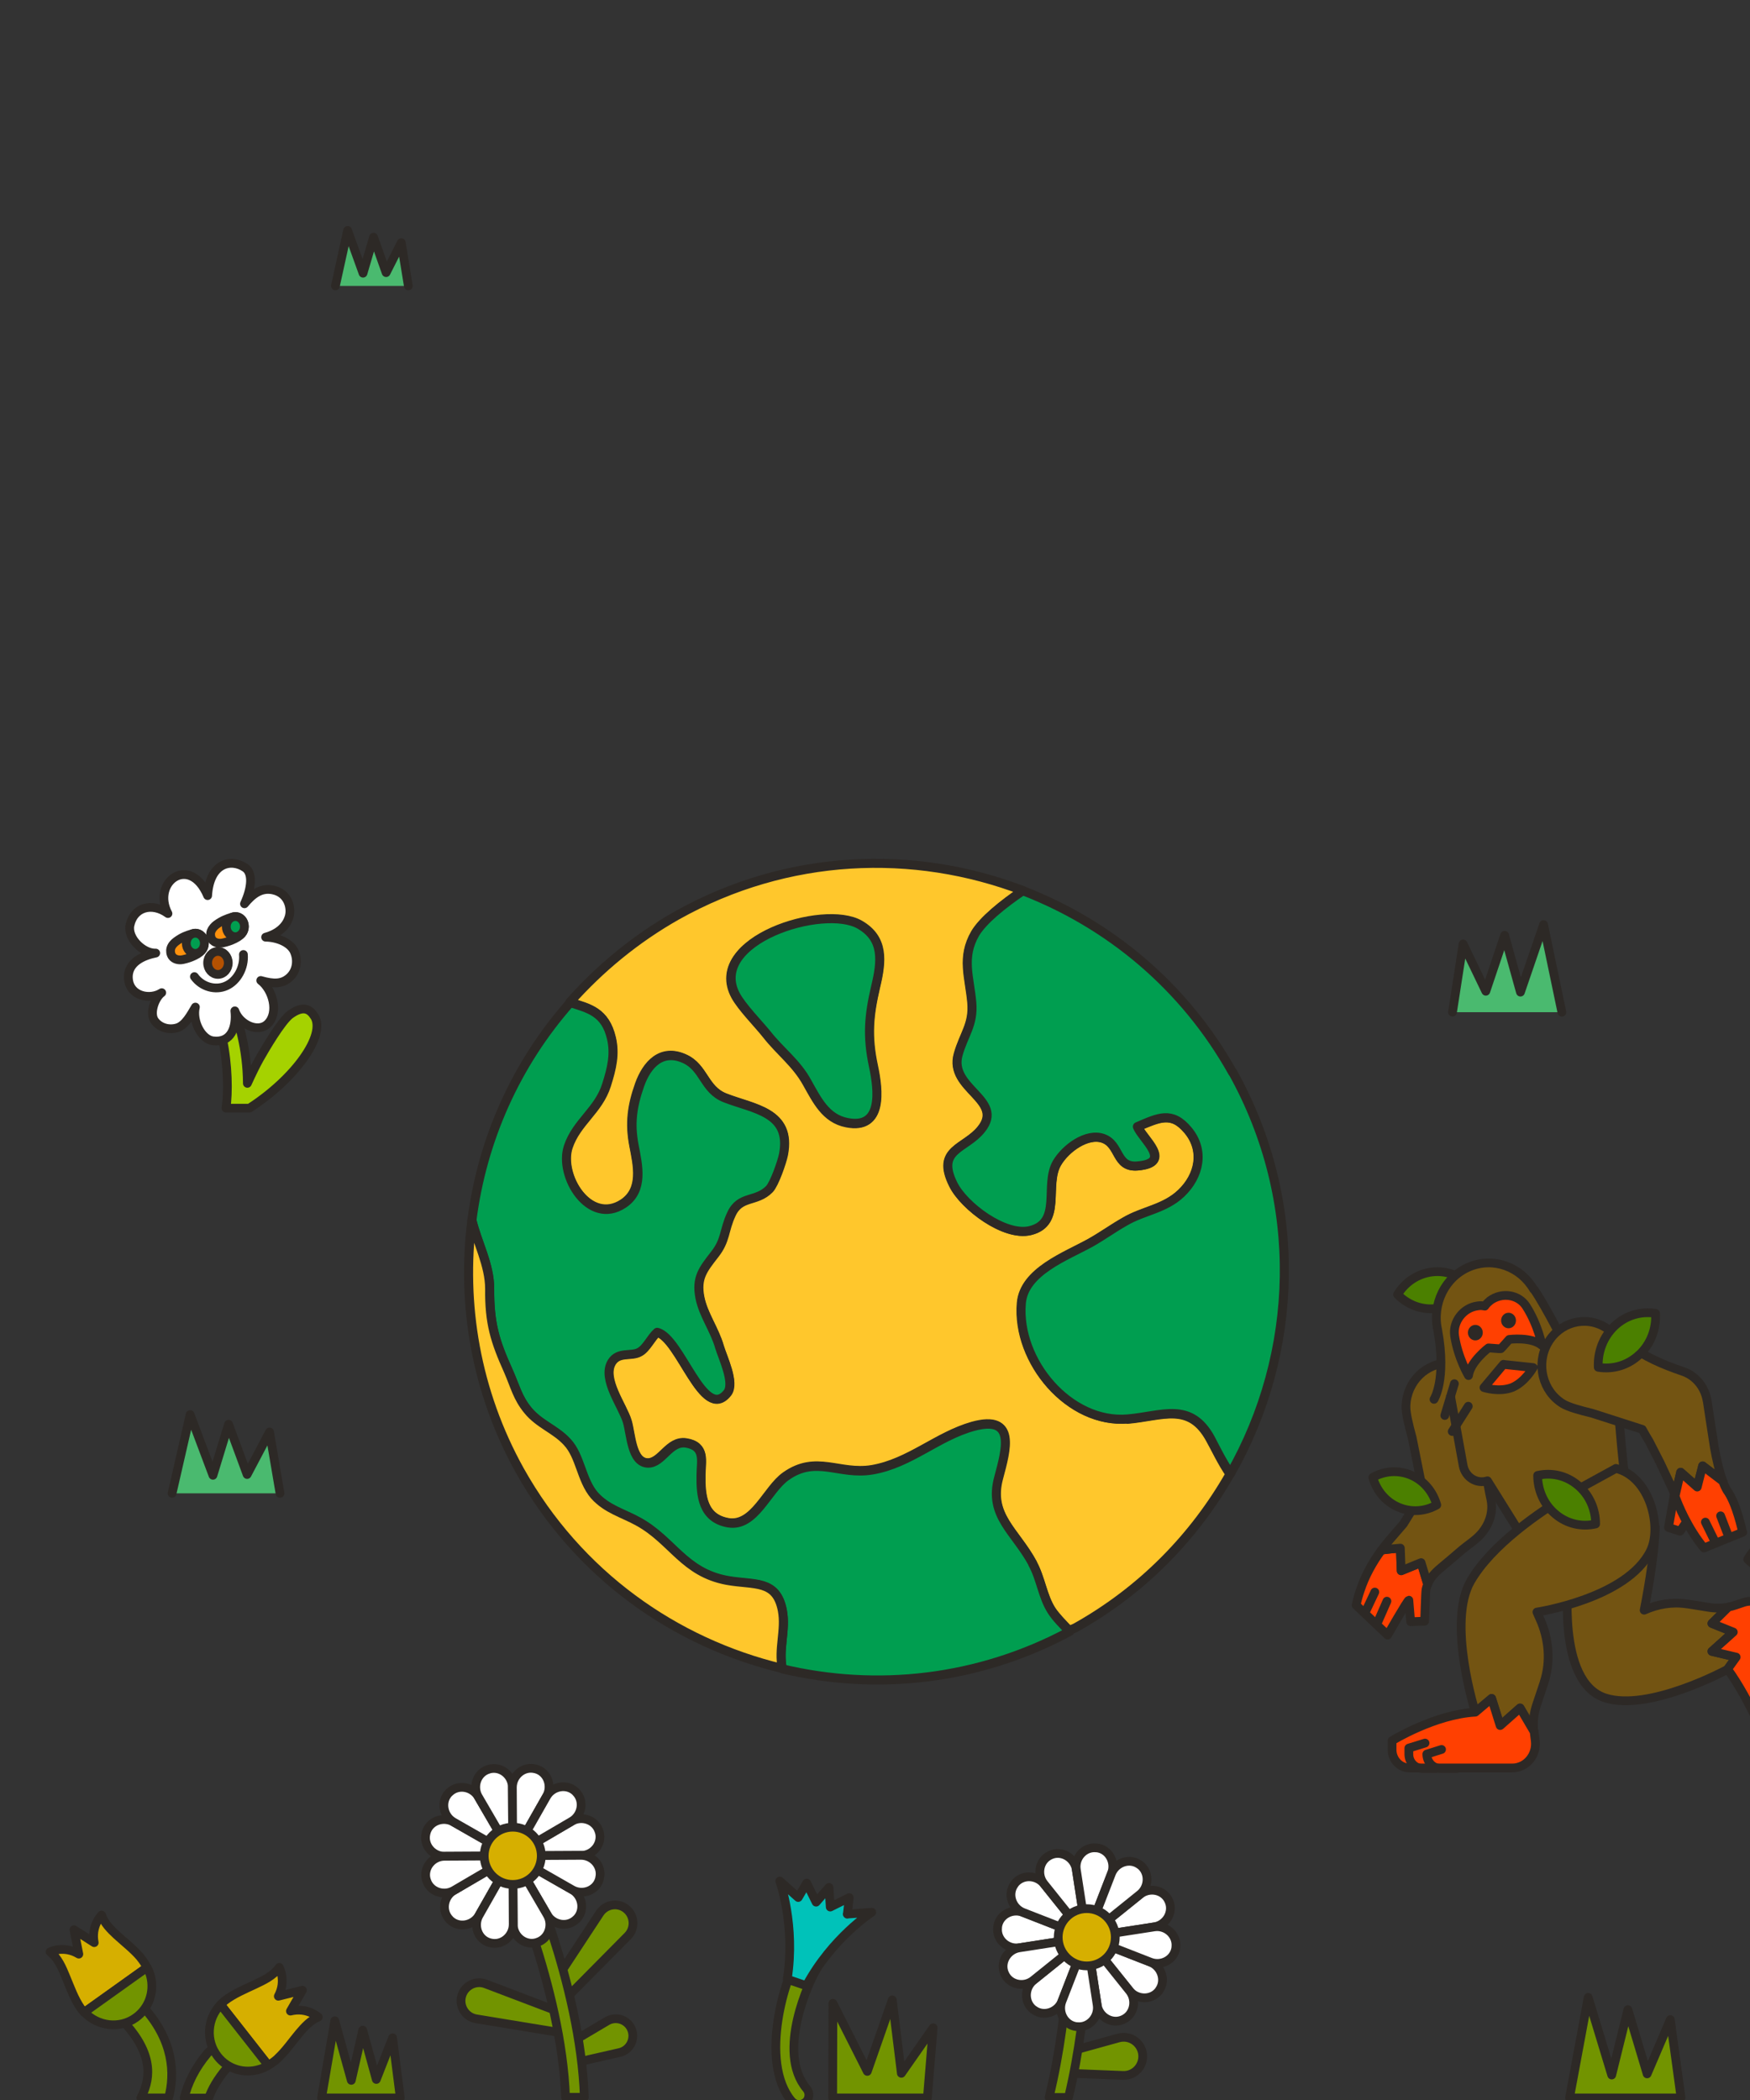 <svg width="600" height="720" viewBox="0 0 600 720" fill="none" xmlns="http://www.w3.org/2000/svg">
<rect x="0" y="0" width="600" height="720" fill="#333333" stroke="none"/>
<g clip-path="url(#clip0_4213_73295)">
<path d="M586.962 566.178L594.315 559.572L586.962 556.611L592.63 550.991C590.453 551.42 588.235 551.463 586.058 551.12L578.54 549.919C578.54 549.919 578.417 549.919 578.376 549.919C573.365 549.146 568.312 550.004 563.711 552.064C565.56 542.754 567.49 530.27 567.49 523.491L542.843 528.339L537.832 540.652C537.832 540.652 533.436 576.646 550.32 582.138C565.395 587.029 592.384 572.313 592.384 572.313L595.342 568.195L587.003 566.221L586.962 566.178Z" fill="#735412" stroke="#2D2926" stroke-width="3" stroke-linecap="round" stroke-linejoin="round"/>
<path d="M614.691 591.963C614.855 589.346 614.444 586.514 614.239 584.283C613.869 579.521 612.966 574.845 611.815 570.212C610.624 565.364 608.899 560.73 608.036 555.797C607.174 550.863 602.326 547.86 597.767 549.404L594.973 550.348C594.193 550.606 593.371 550.82 592.591 550.992L586.922 556.612L594.275 559.572L586.922 566.179L595.261 568.152L592.303 572.271C600.231 583.082 606.722 599.814 606.722 599.814C609.186 599.342 611.774 599.17 613.335 596.768C614.198 595.438 614.568 593.765 614.65 591.963H614.691Z" fill="#FF4001" stroke="#2D2926" stroke-width="3" stroke-linecap="round" stroke-linejoin="round"/>
<path d="M487.224 535.761L480.404 538.549L480.117 530.784C480.117 530.784 473.873 531.299 473.585 531.556C470.505 535.761 467.958 540.394 466.315 545.414C465.781 546.958 465.329 548.631 464.959 550.347L475.763 560.601C475.763 560.601 482.541 548.674 483.034 548.631L483.65 556.01L488.456 555.839C488.456 555.839 488.743 545.971 488.908 545.07C489.072 544.212 489.36 543.44 489.688 542.711H489.36L487.265 535.761H487.224Z" fill="#FF4001" stroke="#2D2926" stroke-width="3" stroke-linecap="round" stroke-linejoin="round"/>
<path d="M510.926 484.193C510.967 483.764 511.008 483.378 511.008 482.949C511.255 474.583 504.929 467.633 496.96 467.375C488.949 467.118 482.295 473.725 482.048 482.048C481.966 484.407 482.911 488.311 484.184 492.988L487.84 511.264C487.101 512.508 486.361 513.881 485.54 515.425L481.144 522.504L476.544 527.824C475.517 529.025 474.531 530.269 473.586 531.556C473.873 531.299 480.117 530.784 480.117 530.784L480.405 538.549L487.224 535.761L489.319 542.711H489.648C490.757 540.351 492.728 538.549 494.782 536.876C496.918 535.117 499.055 533.272 501.15 531.471C503.327 529.626 505.709 528.21 507.681 526.022C510.598 522.719 512.118 518.386 511.132 513.924C509.776 507.746 508.872 501.482 509.653 495.219C509.653 495.219 511.008 484.193 510.926 484.193Z" fill="#735412" stroke="#2D2926" stroke-width="3" stroke-linecap="round" stroke-linejoin="round"/>
<path d="M557.799 509.12C556.443 508.305 553.732 467.72 553.732 467.72L495.359 467.806L501.644 502.47C502.384 506.46 506.245 508.905 509.983 507.704L522.266 527.396" fill="#735412"/>
<path d="M557.799 509.12C556.443 508.305 553.732 467.72 553.732 467.72L495.359 467.806L501.644 502.47C502.384 506.46 506.245 508.905 509.983 507.704L522.266 527.396" stroke="#2D2926" stroke-width="3" stroke-linecap="round" stroke-linejoin="round"/>
<path d="M574.144 511.822L572.049 523.706L576.033 524.993L581.908 516.37L574.226 511.265" fill="#FF4001"/>
<path d="M574.144 511.822L572.049 523.706L576.033 524.993L581.908 516.37L574.226 511.265" stroke="#2D2926" stroke-width="3" stroke-linecap="round" stroke-linejoin="round"/>
<path d="M492.356 448.628C497.409 448.027 501.64 445.067 504.187 440.906C500.818 437.431 496.053 435.5 491.001 436.101C485.948 436.701 481.717 439.662 479.17 443.823C482.538 447.298 487.303 449.229 492.356 448.628Z" fill="#4B8000" stroke="#2D2926" stroke-width="3" stroke-linecap="round" stroke-linejoin="round"/>
<path d="M538.284 464.416C538.284 464.416 530.356 448.414 525.92 442.021H525.796C521.36 434.385 512.158 430.91 503.86 434.299C495.439 437.731 490.921 447.127 492.934 456.05C496.014 473.039 491.66 479.775 491.66 479.775" fill="#735412"/>
<path d="M538.284 464.416C538.284 464.416 530.356 448.414 525.92 442.021H525.796C521.36 434.385 512.158 430.91 503.86 434.299C495.439 437.731 490.921 447.127 492.934 456.05C496.014 473.039 491.66 479.775 491.66 479.775" stroke="#2D2926" stroke-width="3" stroke-linecap="round" stroke-linejoin="round"/>
<path d="M510.759 446.054C510.102 446.569 509.527 447.126 509.075 447.813C508.294 447.641 507.514 447.598 506.692 447.727C501.64 448.328 498.025 453.175 498.723 457.98C499.914 465.703 503.488 471.623 503.488 471.623C504.145 466.818 510.348 462.142 510.348 462.142L513.717 462.399H514.579L515.154 461.799L517.455 459.225C517.455 459.225 525.095 458.238 528.669 461.284C528.669 461.284 527.437 454.42 523.288 447.898C520.7 443.823 514.908 442.879 510.759 446.011V446.054Z" fill="#FF4001" stroke="#2D2926" stroke-width="3" stroke-linecap="round" stroke-linejoin="round"/>
<path d="M515.528 467.806L525.633 468.878C525.633 468.878 522.963 473.769 518.486 475.7C513.926 477.458 508.791 475.742 508.791 475.742L515.487 467.763" fill="#FF4001"/>
<path d="M515.528 467.806L525.633 468.878C525.633 468.878 522.963 473.769 518.486 475.7C513.926 477.458 508.791 475.742 508.791 475.742L515.487 467.763" stroke="#2D2926" stroke-width="3" stroke-linecap="round" stroke-linejoin="round"/>
<path d="M581.911 509.807L583.759 502.556L590.701 507.833C589.469 504.53 588.483 500.197 587.785 496.293L586.265 486.468L585.32 480.204H585.279C585.238 479.861 585.156 479.518 585.074 479.175C583.964 474.756 580.801 471.452 576.899 470.165C570.203 467.892 563.631 465.103 557.962 460.727L551.471 455.793C551.143 455.622 550.814 455.364 550.485 455.15C543.584 450.903 534.711 453.305 530.645 460.513C526.578 467.72 528.878 476.987 535.779 481.234C537.71 482.435 541.448 483.465 545.967 484.58L563.056 490.072C563.713 491.316 564.534 492.689 565.438 494.19L569.258 501.655L573.859 511.48C573.859 511.48 574.023 512.037 574.352 512.938L576.242 504.744L581.952 509.807H581.911Z" fill="#735412" stroke="#2D2926" stroke-width="3" stroke-linecap="round" stroke-linejoin="round"/>
<path d="M597.434 525.294C597.434 525.294 595.421 515.426 592.094 510.964C591.601 510.106 591.108 509.077 590.697 507.876L583.755 502.599L581.906 509.849L576.196 504.787L574.307 512.981C575.457 516.156 578.62 523.921 584.207 530.742L597.516 525.337L597.434 525.294Z" fill="#FF4001" stroke="#2D2926" stroke-width="3" stroke-linecap="round" stroke-linejoin="round"/>
<path d="M495.359 485.309L498.646 474.412" stroke="#2D2926" stroke-width="3" stroke-linecap="round" stroke-linejoin="round"/>
<path d="M497.904 490.801L503.409 482.135" stroke="#2D2926" stroke-width="3" stroke-linecap="round" stroke-linejoin="round"/>
<path d="M554.057 503.457L538.94 511.737C527.273 518.687 511.335 529.799 504.228 542.069C496.054 556.183 505.831 587.03 505.831 587.03L511.417 582.31L514.334 591.62L521.112 585.614L525.918 593.808C525.507 590.633 525.836 587.459 526.863 584.455L529.369 576.948C529.369 576.948 529.368 576.819 529.41 576.776C531.751 569.654 531.053 561.846 527.972 555.025L526.945 552.708C526.945 552.708 557.795 548.075 565.846 531.815C569.913 523.664 565.805 506.331 554.016 503.457H554.057Z" fill="#735412" stroke="#2D2926" stroke-width="3" stroke-linecap="round" stroke-linejoin="round"/>
<path d="M514.334 591.619L511.417 582.31L505.831 587.029C491.905 587.801 477.281 596.81 477.281 596.81V599.899C477.281 603.331 479.951 606.163 483.279 606.163H518.483C523.289 606.163 526.986 601.744 526.37 596.81L526 593.764L521.194 585.57L514.416 591.576L514.334 591.619Z" fill="#FF4001" stroke="#2D2926" stroke-width="3" stroke-linecap="round" stroke-linejoin="round"/>
<path d="M488.581 597.625L483.035 599.341V601.443C483.035 604.146 485.13 606.334 487.718 606.334H492.483" stroke="#2D2926" stroke-width="3" stroke-linecap="round" stroke-linejoin="round"/>
<path d="M494.246 599.813L489.193 601.401C489.193 604.147 491.329 606.335 493.917 606.335H499.463" stroke="#2D2926" stroke-width="3" stroke-linecap="round" stroke-linejoin="round"/>
<path d="M468.121 552.708L471.366 545.844" stroke="#2D2926" stroke-width="3" stroke-linecap="round" stroke-linejoin="round"/>
<path d="M472.146 556.655L475.515 548.976" stroke="#2D2926" stroke-width="3" stroke-linecap="round" stroke-linejoin="round"/>
<path d="M505.832 459.568C507.239 459.568 508.379 458.377 508.379 456.908C508.379 455.439 507.239 454.248 505.832 454.248C504.425 454.248 503.285 455.439 503.285 456.908C503.285 458.377 504.425 459.568 505.832 459.568Z" fill="#2D2926"/>
<path d="M517.213 455.407C518.619 455.407 519.76 454.216 519.76 452.747C519.76 451.278 518.619 450.087 517.213 450.087C515.806 450.087 514.666 451.278 514.666 452.747C514.666 454.216 515.806 455.407 517.213 455.407Z" fill="#2D2926"/>
<path d="M584.703 521.861L588.236 529.069" stroke="#2D2926" stroke-width="3" stroke-linecap="round" stroke-linejoin="round"/>
<path d="M589.92 519.716L592.795 527.181" stroke="#2D2926" stroke-width="3" stroke-linecap="round" stroke-linejoin="round"/>
<path d="M613.54 539.365C618.962 538.55 623.439 535.204 626.027 530.613C622.289 527.01 617.113 525.079 611.691 525.894C606.269 526.709 601.791 530.056 599.203 534.646C602.941 538.25 608.117 540.18 613.54 539.365Z" fill="#4B8000" stroke="#2D2926" stroke-width="3" stroke-linecap="round" stroke-linejoin="round"/>
<path d="M479.457 516.756C483.893 518.644 488.699 518.215 492.602 515.984C491.328 511.522 488.248 507.661 483.811 505.773C479.375 503.885 474.568 504.314 470.666 506.545C471.939 511.007 475.02 514.868 479.457 516.756Z" fill="#4B8000" stroke="#2D2926" stroke-width="3" stroke-linecap="round" stroke-linejoin="round"/>
<path d="M562.068 464.459C566.053 460.726 567.901 455.449 567.614 450.301C562.726 449.486 557.509 450.902 553.565 454.634C549.622 458.366 547.732 463.643 547.978 468.792C552.867 469.607 558.084 468.191 562.027 464.459H562.068Z" fill="#4B8000" stroke="#2D2926" stroke-width="3" stroke-linecap="round" stroke-linejoin="round"/>
<path d="M533.312 519.158C537.338 522.547 542.39 523.577 547.073 522.504C547.073 517.528 544.978 512.551 540.953 509.205C536.927 505.815 531.874 504.786 527.191 505.858C527.191 510.835 529.286 515.812 533.312 519.158Z" fill="#4B8000" stroke="#2D2926" stroke-width="3" stroke-linecap="round" stroke-linejoin="round"/>
<path d="M95.27 705.676C97.986 703.146 100.197 699.915 102.564 697.074C104.387 694.933 106.443 692.637 109.12 691.586C109.12 691.586 105.318 688.083 99.576 689.523L103.689 682.361L95.425 684.424C98.257 679.13 95.736 674.537 95.736 674.537C93.757 677.417 90.304 679.013 87.239 680.454C83.786 682.088 80.1 683.606 77.074 685.942C76.531 686.37 76.065 686.837 75.639 687.304L91.972 708.128C93.175 707.428 94.261 706.649 95.27 705.715V705.676Z" fill="#D6AF00" stroke="#2D2926" stroke-width="3" stroke-linecap="round" stroke-linejoin="round"/>
<path d="M77.616 709.295C79.09 707.505 78.896 704.858 77.111 703.379C77.034 703.34 76.995 703.262 76.918 703.223C75.172 701.9 72.65 702.172 71.214 703.885C66.753 709.179 64.308 714.433 63.145 719.338H71.564C72.611 716.302 74.512 712.954 77.577 709.295H77.616Z" fill="#729400" stroke="#2D2926" stroke-width="3" stroke-linecap="round" stroke-linejoin="round"/>
<path d="M75.639 687.304C71.022 692.052 70.401 699.681 74.63 705.053C78.044 709.412 83.67 711.086 88.946 709.49C90.071 709.179 91.041 708.673 91.972 708.128L75.639 687.304Z" fill="#729400" stroke="#2D2926" stroke-width="3" stroke-linecap="round" stroke-linejoin="round"/>
<path d="M49.179 688.199C47.666 686.525 45.183 686.369 43.437 687.771C43.359 687.81 43.321 687.887 43.243 687.926C41.536 689.483 41.42 692.13 42.971 693.843C53.369 705.325 51.158 713.85 48.287 719.299H57.792C60.081 710.93 59.421 699.487 49.179 688.199Z" fill="#729400" stroke="#2D2926" stroke-width="3" stroke-linecap="round" stroke-linejoin="round"/>
<path d="M48.171 671.111C45.765 668.27 42.661 665.896 39.946 663.404C37.889 661.497 35.717 659.317 34.825 656.593C34.825 656.593 31.139 660.252 32.303 666.051L25.358 661.614L27.026 669.983C21.866 666.869 17.172 669.204 17.172 669.204C19.927 671.306 21.362 674.848 22.642 677.962C24.116 681.504 25.436 685.241 27.608 688.432C27.996 688.977 28.462 689.483 28.889 689.95L50.421 674.575C49.8 673.369 49.024 672.201 48.171 671.15V671.111Z" fill="#D6AF00" stroke="#2D2926" stroke-width="3" stroke-linecap="round" stroke-linejoin="round"/>
<path d="M28.925 689.912C33.465 694.738 40.991 695.75 46.539 691.78C51.04 688.55 52.98 682.984 51.66 677.651C51.389 676.522 50.923 675.51 50.419 674.537L28.887 689.912H28.925Z" fill="#729400" stroke="#2D2926" stroke-width="3" stroke-linecap="round" stroke-linejoin="round"/>
<path d="M110.244 719.298L114.783 692.83L120.448 713.265L124.366 696.061L129.022 712.954L134.609 698.669L137.247 719.298H110.244Z" fill="#729400" stroke="#2D2926" stroke-width="3" stroke-linecap="round" stroke-linejoin="round"/>
<path d="M275.964 720.909C274.568 721.96 272.589 721.726 271.425 720.403C259.98 706.779 269.524 676.419 273.908 671.125C275.072 669.685 277.477 669.179 278.874 670.347C280.271 671.515 280.892 673.655 279.922 675.212C277.749 678.677 265.916 703.471 276.546 716.121C277.749 717.522 277.555 719.624 276.158 720.831C276.12 720.87 276.042 720.909 276.003 720.948L275.964 720.909Z" fill="#729400" stroke="#2D2926" stroke-width="3" stroke-linecap="round" stroke-linejoin="round"/>
<path d="M290.513 656.295L291.173 650.613L284.655 653.843L284.228 647.109L279.805 652.169L276.585 645.63L273.675 650.574L267.352 644.93C267.352 644.93 272.822 660.11 269.912 678.599L276.469 680.817C285.315 664.353 298.894 655.634 298.894 655.634L290.475 656.256L290.513 656.295Z" fill="#00C2B9" stroke="#2D2926" stroke-width="3" stroke-linecap="round" stroke-linejoin="round"/>
<path d="M285.486 719.299L285.564 686.837L297.358 710.191L305.932 685.669L309.036 710.853L319.938 695.244L317.959 719.299H285.486Z" fill="#729400" stroke="#2D2926" stroke-width="3" stroke-linecap="round" stroke-linejoin="round"/>
<path d="M538.117 719.299L544.519 684.812L552.588 711.436L558.136 689.016L564.732 711.047L572.685 692.442L576.371 719.299H538.117Z" fill="#729400" stroke="#2D2926" stroke-width="3" stroke-linecap="round" stroke-linejoin="round"/>
<path d="M193.768 690.553L166.492 680.188C163.014 678.865 159.149 680.899 158.248 684.515C157.378 688.035 159.697 691.587 163.271 692.168L193.703 697.173V690.521L193.768 690.553Z" fill="#729400" stroke="#2D2926" stroke-width="3" stroke-linecap="round" stroke-linejoin="round"/>
<path d="M189.614 680.318L205.651 655.907C207.712 652.808 211.995 652.162 214.829 654.583C217.599 656.941 217.792 661.17 215.248 663.754L193.511 685.71L189.582 680.35L189.614 680.318Z" fill="#729400" stroke="#2D2926" stroke-width="3" stroke-linecap="round" stroke-linejoin="round"/>
<path d="M194.605 700.952L208.131 692.944C211.061 691.233 214.829 692.331 216.343 695.366C218.049 698.756 216.117 702.889 212.414 703.729L196.119 707.442L194.638 700.952H194.605Z" fill="#729400" stroke="#2D2926" stroke-width="3" stroke-linecap="round" stroke-linejoin="round"/>
<path d="M178.729 634.952C177.988 633.338 176.088 632.595 174.478 633.338C172.868 634.08 172.16 635.985 172.868 637.6C173.061 638.052 192.576 681.481 193.897 719.066H200.337C199.081 680.189 179.599 636.825 178.729 634.92V634.952Z" fill="#729400" stroke="#2D2926" stroke-width="3" stroke-linecap="round" stroke-linejoin="round"/>
<path d="M146.108 628.333C146.108 628.333 146.108 628.462 146.076 628.527C145.014 632.563 148.266 636.438 152.42 636.438L175.832 636.309L155.48 624.684C151.905 622.65 147.171 624.362 146.108 628.365V628.333Z" fill="white" stroke="#2D2926" stroke-width="3" stroke-linecap="round" stroke-linejoin="round"/>
<path d="M154.031 614.546C154.031 614.546 153.967 614.61 153.902 614.675C151.004 617.646 151.906 622.618 155.48 624.685L175.8 636.309L164.014 616.063C161.921 612.479 156.962 611.64 154.031 614.578V614.546Z" fill="white" stroke="#2D2926" stroke-width="3" stroke-linecap="round" stroke-linejoin="round"/>
<path d="M205.492 628.203C205.492 628.203 205.46 628.074 205.428 628.01C204.301 624.038 199.567 622.359 196.024 624.425L175.801 636.276L199.212 636.146C203.367 636.146 206.587 632.207 205.492 628.171V628.203Z" fill="white" stroke="#2D2926" stroke-width="3" stroke-linecap="round" stroke-linejoin="round"/>
<path d="M167.748 606.538C167.748 606.538 167.619 606.57 167.554 606.602C163.593 607.732 161.919 612.479 163.98 616.031L175.798 636.308L175.669 612.834C175.669 608.669 171.741 605.44 167.715 606.538H167.748Z" fill="white" stroke="#2D2926" stroke-width="3" stroke-linecap="round" stroke-linejoin="round"/>
<path d="M183.753 606.506C183.753 606.506 183.624 606.506 183.56 606.473C179.534 605.408 175.67 608.669 175.67 612.834L175.799 636.308L187.392 615.902C189.421 612.318 187.714 607.571 183.721 606.506H183.753Z" fill="white" stroke="#2D2926" stroke-width="3" stroke-linecap="round" stroke-linejoin="round"/>
<path d="M197.506 614.449C197.506 614.449 197.441 614.384 197.377 614.32C194.414 611.414 189.455 612.318 187.394 615.902L175.801 636.277L195.992 624.459C199.567 622.36 200.404 617.387 197.474 614.449H197.506Z" fill="white" stroke="#2D2926" stroke-width="3" stroke-linecap="round" stroke-linejoin="round"/>
<path d="M154.128 658.136C154.128 658.136 154.192 658.201 154.257 658.265C157.22 661.171 162.179 660.267 164.24 656.683L175.833 636.309L155.642 648.126C152.067 650.225 151.23 655.198 154.16 658.136H154.128Z" fill="white" stroke="#2D2926" stroke-width="3" stroke-linecap="round" stroke-linejoin="round"/>
<path d="M146.142 644.381C146.142 644.381 146.174 644.51 146.206 644.575C147.333 648.546 152.067 650.225 155.609 648.159L175.833 636.309L152.421 636.438C148.267 636.438 145.047 640.377 146.142 644.413V644.381Z" fill="white" stroke="#2D2926" stroke-width="3" stroke-linecap="round" stroke-linejoin="round"/>
<path d="M197.601 658.039C197.601 658.039 197.666 657.975 197.73 657.91C200.628 654.94 199.727 649.967 196.152 647.9L175.832 636.276L187.618 656.522C189.712 660.106 194.671 660.945 197.601 658.007V658.039Z" fill="white" stroke="#2D2926" stroke-width="3" stroke-linecap="round" stroke-linejoin="round"/>
<path d="M175.801 636.276L196.153 647.9C199.728 649.934 204.462 648.223 205.524 644.219C205.524 644.154 205.524 644.09 205.556 644.025C206.619 639.989 203.367 636.114 199.212 636.114L175.801 636.243V636.276Z" fill="white" stroke="#2D2926" stroke-width="3" stroke-linecap="round" stroke-linejoin="round"/>
<path d="M183.883 666.047C183.883 666.047 184.012 666.015 184.076 665.982C188.037 664.852 189.712 660.106 187.651 656.554L175.832 636.276L175.961 659.751C175.961 663.916 179.89 667.145 183.915 666.047H183.883Z" fill="white" stroke="#2D2926" stroke-width="3" stroke-linecap="round" stroke-linejoin="round"/>
<path d="M167.878 666.079C167.878 666.079 168.007 666.079 168.071 666.112C172.096 667.177 175.961 663.916 175.961 659.751L175.832 636.276L164.239 656.683C162.21 660.267 163.917 665.014 167.91 666.079H167.878Z" fill="white" stroke="#2D2926" stroke-width="3" stroke-linecap="round" stroke-linejoin="round"/>
<path d="M175.8 646.092C181.206 646.092 185.589 641.697 185.589 636.276C185.589 630.855 181.206 626.46 175.8 626.46C170.393 626.46 166.01 630.855 166.01 636.276C166.01 641.697 170.393 646.092 175.8 646.092Z" fill="#D6AF00" stroke="#2D2926" stroke-width="3" stroke-linecap="round" stroke-linejoin="round"/>
<path d="M366.639 703.404L383.514 698.723C387.153 697.722 390.888 700.014 391.661 703.727C392.499 707.893 389.246 711.735 385.027 711.574L366.414 710.831L366.672 703.437L366.639 703.404Z" fill="#729400" stroke="#2D2926" stroke-width="3" stroke-linecap="round" stroke-linejoin="round"/>
<path d="M373.37 655.099C373.37 653.324 371.889 651.903 370.085 651.935C368.314 651.935 366.897 653.42 366.929 655.229C366.929 655.648 367.284 688.131 359.684 719.129H366.35C373.756 688.099 373.402 656.811 373.37 655.132V655.099Z" fill="#729400" stroke="#2D2926" stroke-width="3" stroke-linecap="round" stroke-linejoin="round"/>
<path d="M342.036 660.718C342.036 660.718 342.036 660.847 342.036 660.912C341.586 665.045 345.386 668.435 349.475 667.789L372.597 664.205L350.764 655.681C346.931 654.196 342.52 656.585 342.036 660.686V660.718Z" fill="white" stroke="#2D2926" stroke-width="3" stroke-linecap="round" stroke-linejoin="round"/>
<path d="M347.865 645.93C347.865 645.93 347.801 646.027 347.769 646.059C345.321 649.417 346.964 654.196 350.796 655.713L372.597 664.206L357.945 645.93C355.369 642.701 350.313 642.604 347.833 645.93H347.865Z" fill="white" stroke="#2D2926" stroke-width="3" stroke-linecap="round" stroke-linejoin="round"/>
<path d="M400.776 651.838C400.776 651.838 400.712 651.709 400.712 651.677C399.037 647.899 394.078 646.93 390.89 649.513L372.631 664.205L395.753 660.621C399.843 659.975 402.451 655.616 400.776 651.806V651.838Z" fill="white" stroke="#2D2926" stroke-width="3" stroke-linecap="round" stroke-linejoin="round"/>
<path d="M360.264 635.984C360.264 635.984 360.167 636.049 360.103 636.049C356.335 637.728 355.369 642.701 357.945 645.897L372.597 664.205L369.023 641.022C368.379 636.921 364.031 634.305 360.231 635.984H360.264Z" fill="white" stroke="#2D2926" stroke-width="3" stroke-linecap="round" stroke-linejoin="round"/>
<path d="M376.075 633.563C376.075 633.563 375.946 633.563 375.882 633.563C371.76 633.111 368.378 636.921 369.022 641.022L372.597 664.205L381.099 642.313C382.58 638.471 380.197 634.047 376.107 633.563H376.075Z" fill="white" stroke="#2D2926" stroke-width="3" stroke-linecap="round" stroke-linejoin="round"/>
<path d="M390.825 639.408C390.825 639.408 390.728 639.343 390.696 639.311C387.347 636.857 382.581 638.504 381.067 642.346L372.598 664.206L390.825 649.514C394.045 646.931 394.142 641.862 390.825 639.376V639.408Z" fill="white" stroke="#2D2926" stroke-width="3" stroke-linecap="round" stroke-linejoin="round"/>
<path d="M354.372 689.036C354.372 689.036 354.468 689.101 354.5 689.133C357.849 691.587 362.616 689.941 364.129 686.098L372.599 664.238L354.372 678.93C351.151 681.513 351.055 686.582 354.372 689.069V689.036Z" fill="white" stroke="#2D2926" stroke-width="3" stroke-linecap="round" stroke-linejoin="round"/>
<path d="M344.421 676.605C344.421 676.605 344.485 676.734 344.485 676.767C346.16 680.544 351.119 681.513 354.307 678.93L372.566 664.238L349.444 667.822C345.354 668.468 342.746 672.827 344.421 676.637V676.605Z" fill="white" stroke="#2D2926" stroke-width="3" stroke-linecap="round" stroke-linejoin="round"/>
<path d="M397.33 682.514C397.33 682.514 397.394 682.417 397.426 682.385C399.874 679.027 398.231 674.248 394.399 672.73L372.598 664.238L387.25 682.514C389.826 685.743 394.882 685.84 397.362 682.514H397.33Z" fill="white" stroke="#2D2926" stroke-width="3" stroke-linecap="round" stroke-linejoin="round"/>
<path d="M372.598 664.205L394.431 672.73C398.264 674.215 402.675 671.826 403.158 667.725C403.158 667.66 403.158 667.596 403.158 667.531C403.609 663.398 399.809 660.008 395.72 660.653L372.598 664.238V664.205Z" fill="white" stroke="#2D2926" stroke-width="3" stroke-linecap="round" stroke-linejoin="round"/>
<path d="M384.931 692.459C384.931 692.459 385.06 692.394 385.092 692.394C388.86 690.715 389.826 685.743 387.25 682.546L372.598 664.238L376.172 687.422C376.816 691.523 381.164 694.138 384.964 692.459H384.931Z" fill="white" stroke="#2D2926" stroke-width="3" stroke-linecap="round" stroke-linejoin="round"/>
<path d="M369.12 694.848C369.12 694.848 369.249 694.848 369.314 694.848C373.436 695.3 376.817 691.489 376.173 687.389L372.598 664.205L364.097 686.097C362.615 689.94 364.998 694.363 369.088 694.848H369.12Z" fill="white" stroke="#2D2926" stroke-width="3" stroke-linecap="round" stroke-linejoin="round"/>
<path d="M372.598 674.021C378.005 674.021 382.388 669.627 382.388 664.206C382.388 658.784 378.005 654.39 372.598 654.39C367.192 654.39 362.809 658.784 362.809 664.206C362.809 669.627 367.192 674.021 372.598 674.021Z" fill="#D6AF00" stroke="#2D2926" stroke-width="3" stroke-linecap="round" stroke-linejoin="round"/>
<path d="M386.851 486.489C366.757 488.304 348.607 466.653 350.292 446.818C351.199 436.058 365.59 430.872 374.017 426.075C378.165 423.742 381.795 421.149 385.814 418.815C392.166 415.185 399.426 414.537 405.131 409.092C411.354 403.258 413.039 394.443 407.464 387.572C401.89 380.83 397.352 383.293 390.092 386.275C391.648 390.424 402.538 398.591 390.092 399.758C382.573 400.406 384.258 392.239 378.295 390.294C372.72 388.479 365.46 393.665 362.478 398.721C357.941 406.37 364.293 419.204 353.274 421.927C344.458 424.131 330.586 413.5 326.956 406.11C320.863 393.924 331.105 393.924 336.55 387.183C344.717 377.071 325.271 373.311 328.642 361.514C330.586 354.513 333.957 351.272 333.309 343.753C332.531 334.937 329.679 328.325 334.476 320.028C337.198 315.491 343.94 310.046 350.811 305.378C313.214 290.988 269.914 292.674 232.188 313.805C217.927 321.843 205.611 332.085 195.369 343.623C202.111 345.697 207.426 346.864 209.5 355.809C210.797 361.125 209.63 366.181 207.815 371.885C204.963 380.571 197.444 384.59 194.721 393.017C191.351 402.999 201.981 420.241 213.649 412.593C220.65 407.925 218.575 399.369 217.279 392.628C215.853 385.108 216.631 379.145 219.224 371.885C221.687 365.014 226.743 359.31 234.651 362.94C241.263 365.921 241.263 373.441 248.393 376.293C258.246 380.182 271.34 381.09 268.488 395.739C267.969 398.332 265.506 405.851 263.691 407.537C259.153 412.204 253.579 409.611 250.597 416.223C248.004 421.797 248.782 425.038 244.893 429.965C240.874 435.021 238.411 438.002 239.837 444.744C241.004 450.578 244.893 455.763 246.578 461.727C247.615 465.227 252.023 474.173 249.301 477.414C241.133 487.785 233.225 458.616 225.187 456.671C223.113 458.486 221.557 461.986 219.224 463.412C216.371 465.098 211.964 463.153 209.63 466.913C206.13 472.617 213.39 482.081 214.945 487.267C216.242 491.545 216.242 501.398 222.076 501.527C226.873 501.527 229.336 493.749 235.17 494.656C241.911 495.693 240.226 500.879 240.226 505.546C240.096 512.547 240.744 520.455 249.56 522.011C258.635 523.566 262.913 510.602 269.395 506.065C279.896 498.675 287.675 505.676 298.954 503.861C311.918 501.657 321.252 492.452 333.568 488.952C348.218 484.933 344.847 496.73 342.254 506.583C338.754 519.547 347.958 524.863 353.922 535.882C356.774 541.068 357.293 547.032 360.404 551.958C361.96 554.292 364.423 556.755 366.627 559.088C367.275 558.699 367.923 558.44 368.572 558.181C391.648 545.346 409.539 526.807 421.725 505.416C418.873 501.268 416.669 496.471 414.983 493.489C407.983 480.525 398.519 485.581 386.592 486.618L386.851 486.489ZM300.12 338.308C297.787 348.42 297.139 355.291 299.343 365.662C301.158 374.089 302.584 387.442 290.268 384.979C283.008 383.553 280.026 377.2 276.655 371.237C272.896 364.495 267.451 360.606 262.783 354.643C259.802 350.883 254.357 345.438 252.153 341.419C242.041 322.751 282.23 310.046 294.675 317.176C302.973 321.973 302.195 329.751 300.12 338.308Z" fill="#FFC72C" stroke="#2D2926" stroke-width="3.107" stroke-linecap="round" stroke-linejoin="round"/>
<path d="M354.054 536.012C348.091 524.993 338.886 519.677 342.387 506.713C344.979 496.99 348.48 485.063 333.701 489.082C321.385 492.453 312.05 501.787 299.086 503.991C287.678 505.935 279.899 498.805 269.528 506.195C263.046 510.732 258.767 523.696 249.692 522.141C240.877 520.585 240.228 512.677 240.358 505.676C240.358 501.009 242.043 495.953 235.302 494.786C229.468 493.879 227.135 501.657 222.208 501.657C216.504 501.528 216.374 491.675 215.078 487.397C213.522 482.081 206.262 472.747 209.763 467.043C212.096 463.283 216.504 465.228 219.356 463.542C221.69 462.246 223.245 458.616 225.32 456.801C233.357 458.746 241.266 487.915 249.433 477.544C252.026 474.173 247.748 465.357 246.711 461.857C245.025 455.893 241.136 450.837 239.969 444.874C238.673 438.132 241.006 435.28 245.025 430.095C248.915 425.168 248.137 421.927 250.73 416.353C253.711 409.741 259.286 412.334 263.823 407.667C265.509 405.852 268.102 398.462 268.62 395.869C271.472 381.22 258.378 380.312 248.526 376.423C241.395 373.571 241.395 366.051 234.784 363.07C226.875 359.44 221.819 365.014 219.356 372.015C216.763 379.405 215.985 385.238 217.411 392.758C218.708 399.499 220.782 408.055 213.781 412.723C202.114 420.501 191.483 403.129 194.854 393.147C197.706 384.72 205.225 380.701 207.948 372.015C209.763 366.311 210.929 361.384 209.633 355.939C207.559 347.124 202.114 345.827 195.502 343.753C176.833 364.885 165.295 390.943 161.795 418.427C163.61 426.076 168.018 433.725 167.888 442.022C167.888 453.56 169.573 459.912 174.241 470.024C176.704 475.34 177.482 479.229 180.982 483.637C184.871 488.434 190.446 490.119 194.465 494.527C198.873 499.453 199.132 507.621 203.799 512.806C208.077 517.603 213.652 519.029 218.967 521.881C230.635 528.364 234.395 539.253 249.303 541.976C258.638 543.661 266.157 541.587 268.231 552.218C269.528 558.959 266.805 565.441 268.231 572.183C300.512 579.831 335.386 576.201 366.759 559.348C364.555 557.144 362.092 554.681 360.537 552.218C357.425 547.291 356.907 541.328 354.054 536.142V536.012Z" fill="#009E50" stroke="#2D2926" stroke-width="3.107" stroke-linecap="round" stroke-linejoin="round"/>
<path d="M249.3 541.847C234.521 539.124 230.632 528.234 218.964 521.752C213.649 518.771 208.074 517.474 203.796 512.677C199.258 507.362 198.999 499.195 194.462 494.398C190.443 489.99 184.868 488.305 180.979 483.508C177.349 479.1 176.571 475.211 174.237 469.895C169.7 459.783 167.755 453.561 167.885 441.893C167.885 433.725 163.607 425.947 161.792 418.298C158.162 446.949 163.088 477.026 178.256 504.251C198.221 539.902 231.41 563.238 268.228 572.054C266.802 565.312 269.524 558.83 268.228 552.089C266.154 541.458 258.635 543.532 249.3 541.847Z" fill="#FFC72C" stroke="#2D2926" stroke-width="3.107" stroke-linecap="round" stroke-linejoin="round"/>
<path d="M252.283 341.289C254.487 345.308 259.932 350.883 262.914 354.513C267.581 360.476 273.155 364.365 276.785 371.107C280.156 377.07 283.138 383.423 290.398 384.849C302.714 387.312 301.288 373.959 299.473 365.532C297.269 355.161 297.917 348.16 300.251 338.178C302.325 329.492 303.103 321.843 294.806 317.046C282.36 309.786 242.171 322.491 252.283 341.289Z" fill="#009E50" stroke="#2D2926" stroke-width="3.107" stroke-linecap="round" stroke-linejoin="round"/>
<path d="M422.636 367.737C406.042 338.049 380.243 316.787 350.684 305.379C343.813 310.046 337.072 315.491 334.349 320.028C329.553 328.326 332.405 334.937 333.183 343.753C333.831 351.272 330.46 354.643 328.515 361.514C325.145 373.311 344.591 377.071 336.424 387.183C330.979 394.054 320.737 393.925 326.83 406.111C330.46 413.501 344.461 424.002 353.147 421.927C364.297 419.205 357.944 406.37 362.352 398.721C365.334 393.665 372.594 388.35 378.168 390.295C384.132 392.369 382.447 400.407 389.966 399.758C402.412 398.721 391.522 390.424 389.966 386.276C397.226 383.164 401.763 380.831 407.338 387.572C413.042 394.443 411.227 403.129 405.004 409.093C399.3 414.538 392.04 415.056 385.688 418.816C381.539 421.149 378.039 423.742 373.89 426.076C365.463 430.743 351.073 435.929 350.166 446.819C348.48 466.654 366.63 488.304 386.725 486.489C398.522 485.452 408.116 480.396 415.116 493.36C416.672 496.342 419.006 501.139 421.858 505.287C445.323 464.061 447.397 412.074 422.636 367.607V367.737Z" fill="#009E50" stroke="#2D2926" stroke-width="3.107" stroke-linecap="round" stroke-linejoin="round"/>
<path d="M107.817 348.497C106.265 346.041 104.059 344.556 99.55 347.795C96.496 350.008 90.774 359.833 89.029 362.91C87.696 365.258 86.144 368.524 84.811 371.439C84.665 347.849 73.078 331.412 73.078 331.412L63.623 334.408C77.247 341.749 79.065 369.603 77.49 379.941H85.514C101.174 369.846 111.841 354.867 107.817 348.47V348.497Z" fill="#A5D200" stroke="#2D2926" stroke-width="3" stroke-linecap="round" stroke-linejoin="round"/>
<path d="M100.932 326.284C99.551 323.207 95.26 321.399 91.066 321.318C94.242 320.481 98.023 318.349 99.163 314.219C99.987 311.223 98.799 306.203 93.611 305.124C89.49 304.26 86.532 306.581 83.817 309.874C86.29 304.476 86.775 299.375 84.06 297.512C79.308 294.273 71.915 295.704 71.187 307.067C65.127 292.708 51.866 302.425 57.587 313.221C52.133 309.253 45.878 311.034 44.569 317.188C43.6 321.75 49.175 326.986 53.393 326.77C49.539 327.525 43.478 329.766 44.036 335.704C44.593 341.641 51.527 342.937 55.454 340.346C53.054 342.1 51.212 347.39 52.981 349.927C54.751 352.438 58.024 353.247 60.787 352.384C63.551 351.52 65.418 347.93 66.993 345.285C65.854 350.089 69.102 356.378 73.03 356.864C79.236 357.647 81.151 352.249 80.52 346.581C82.096 351.196 88.472 354.3 91.793 351.007C95.672 347.174 93.563 339.374 89.393 336.162C93.951 337.458 96.714 337.35 99.138 335.245C101.708 333.032 102.266 329.334 100.908 326.257L100.932 326.284Z" fill="white" stroke="#2D2926" stroke-width="3" stroke-linecap="round" stroke-linejoin="round"/>
<path d="M69.466 321.291C68.69 320.157 67.26 319.644 66.048 320.103C64.06 320.697 62.63 321.129 60.399 322.775C59.696 323.288 58.872 324.125 58.581 325.177C58.339 326.068 58.484 327.093 58.993 327.849C59.793 329.01 61.393 329.28 62.678 329.01C64.205 328.686 65.393 328.281 66.823 327.579C68.254 326.878 68.981 326.203 69.563 325.285C70.29 324.125 70.266 322.451 69.49 321.291H69.466Z" fill="#FF910D" stroke="#2D2926" stroke-width="3" stroke-linecap="round" stroke-linejoin="round"/>
<path d="M83.186 315.569C82.41 314.435 80.98 313.922 79.768 314.381C77.78 314.975 76.253 315.542 74.217 316.999C73.513 317.512 72.738 318.376 72.398 319.24C72.059 320.103 72.18 321.372 72.689 322.128C73.489 323.288 75.089 323.558 76.374 323.288C77.901 322.964 79.089 322.559 80.519 321.858C81.95 321.156 82.677 320.481 83.259 319.563C83.986 318.403 83.962 316.729 83.186 315.569Z" fill="#FF910D" stroke="#2D2926" stroke-width="3" stroke-linecap="round" stroke-linejoin="round"/>
<path d="M66.968 326.877C68.682 326.877 70.071 325.331 70.071 323.423C70.071 321.515 68.682 319.968 66.968 319.968C65.254 319.968 63.865 321.515 63.865 323.423C63.865 325.331 65.254 326.877 66.968 326.877Z" fill="#009E50" stroke="#2D2926" stroke-width="3" stroke-linecap="round" stroke-linejoin="round"/>
<path d="M80.691 321.156C82.405 321.156 83.794 319.609 83.794 317.701C83.794 315.793 82.405 314.246 80.691 314.246C78.977 314.246 77.588 315.793 77.588 317.701C77.588 319.609 78.977 321.156 80.691 321.156Z" fill="#009E50" stroke="#2D2926" stroke-width="3" stroke-linecap="round" stroke-linejoin="round"/>
<path d="M74.727 334.084C76.682 334.084 78.266 332.32 78.266 330.144C78.266 327.967 76.682 326.203 74.727 326.203C72.772 326.203 71.188 327.967 71.188 330.144C71.188 332.32 72.772 334.084 74.727 334.084Z" fill="#B45101" stroke="#2D2926" stroke-width="3" stroke-linecap="round" stroke-linejoin="round"/>
<path d="M66.652 334.839C69.174 338.348 73.852 339.697 77.586 337.997C81.319 336.324 83.84 331.735 83.452 327.255" stroke="#2D2926" stroke-width="3" stroke-linecap="round" stroke-linejoin="round"/>
<path d="M535.5 347.042L529.228 317L521.297 340.159L515.876 320.667L509.425 339.858L501.629 323.631L498 347.042" fill="#4ABA6F"/>
<path d="M535.5 347.042L529.228 317L521.297 340.159L515.876 320.667L509.425 339.858L501.629 323.631L498 347.042" stroke="#2D2926" stroke-width="3" stroke-linecap="round" stroke-linejoin="round"/>
<path d="M115 98.026L119.182 79L124.468 93.668L128.082 81.323L132.384 93.477L137.581 83.2L140 98.026" fill="#4ABA6F"/>
<path d="M115 98.026L119.182 79L124.468 93.668L128.082 81.323L132.384 93.477L137.581 83.2L140 98.026" stroke="#2D2926" stroke-width="3" stroke-linecap="round" stroke-linejoin="round"/>
<path d="M59 512L65.189 485L73.013 505.814L78.362 488.296L84.728 505.543L92.419 490.96L96 512" fill="#4ABA6F"/>
<path d="M59 512L65.189 485L73.013 505.814L78.362 488.296L84.728 505.543L92.419 490.96L96 512" stroke="#2D2926" stroke-width="3" stroke-linecap="round" stroke-linejoin="round"/>
</g>
<defs>
<clipPath id="clip0_4213_73295">
<rect width="600" height="720" fill="white"/>
</clipPath>
</defs>
</svg>

